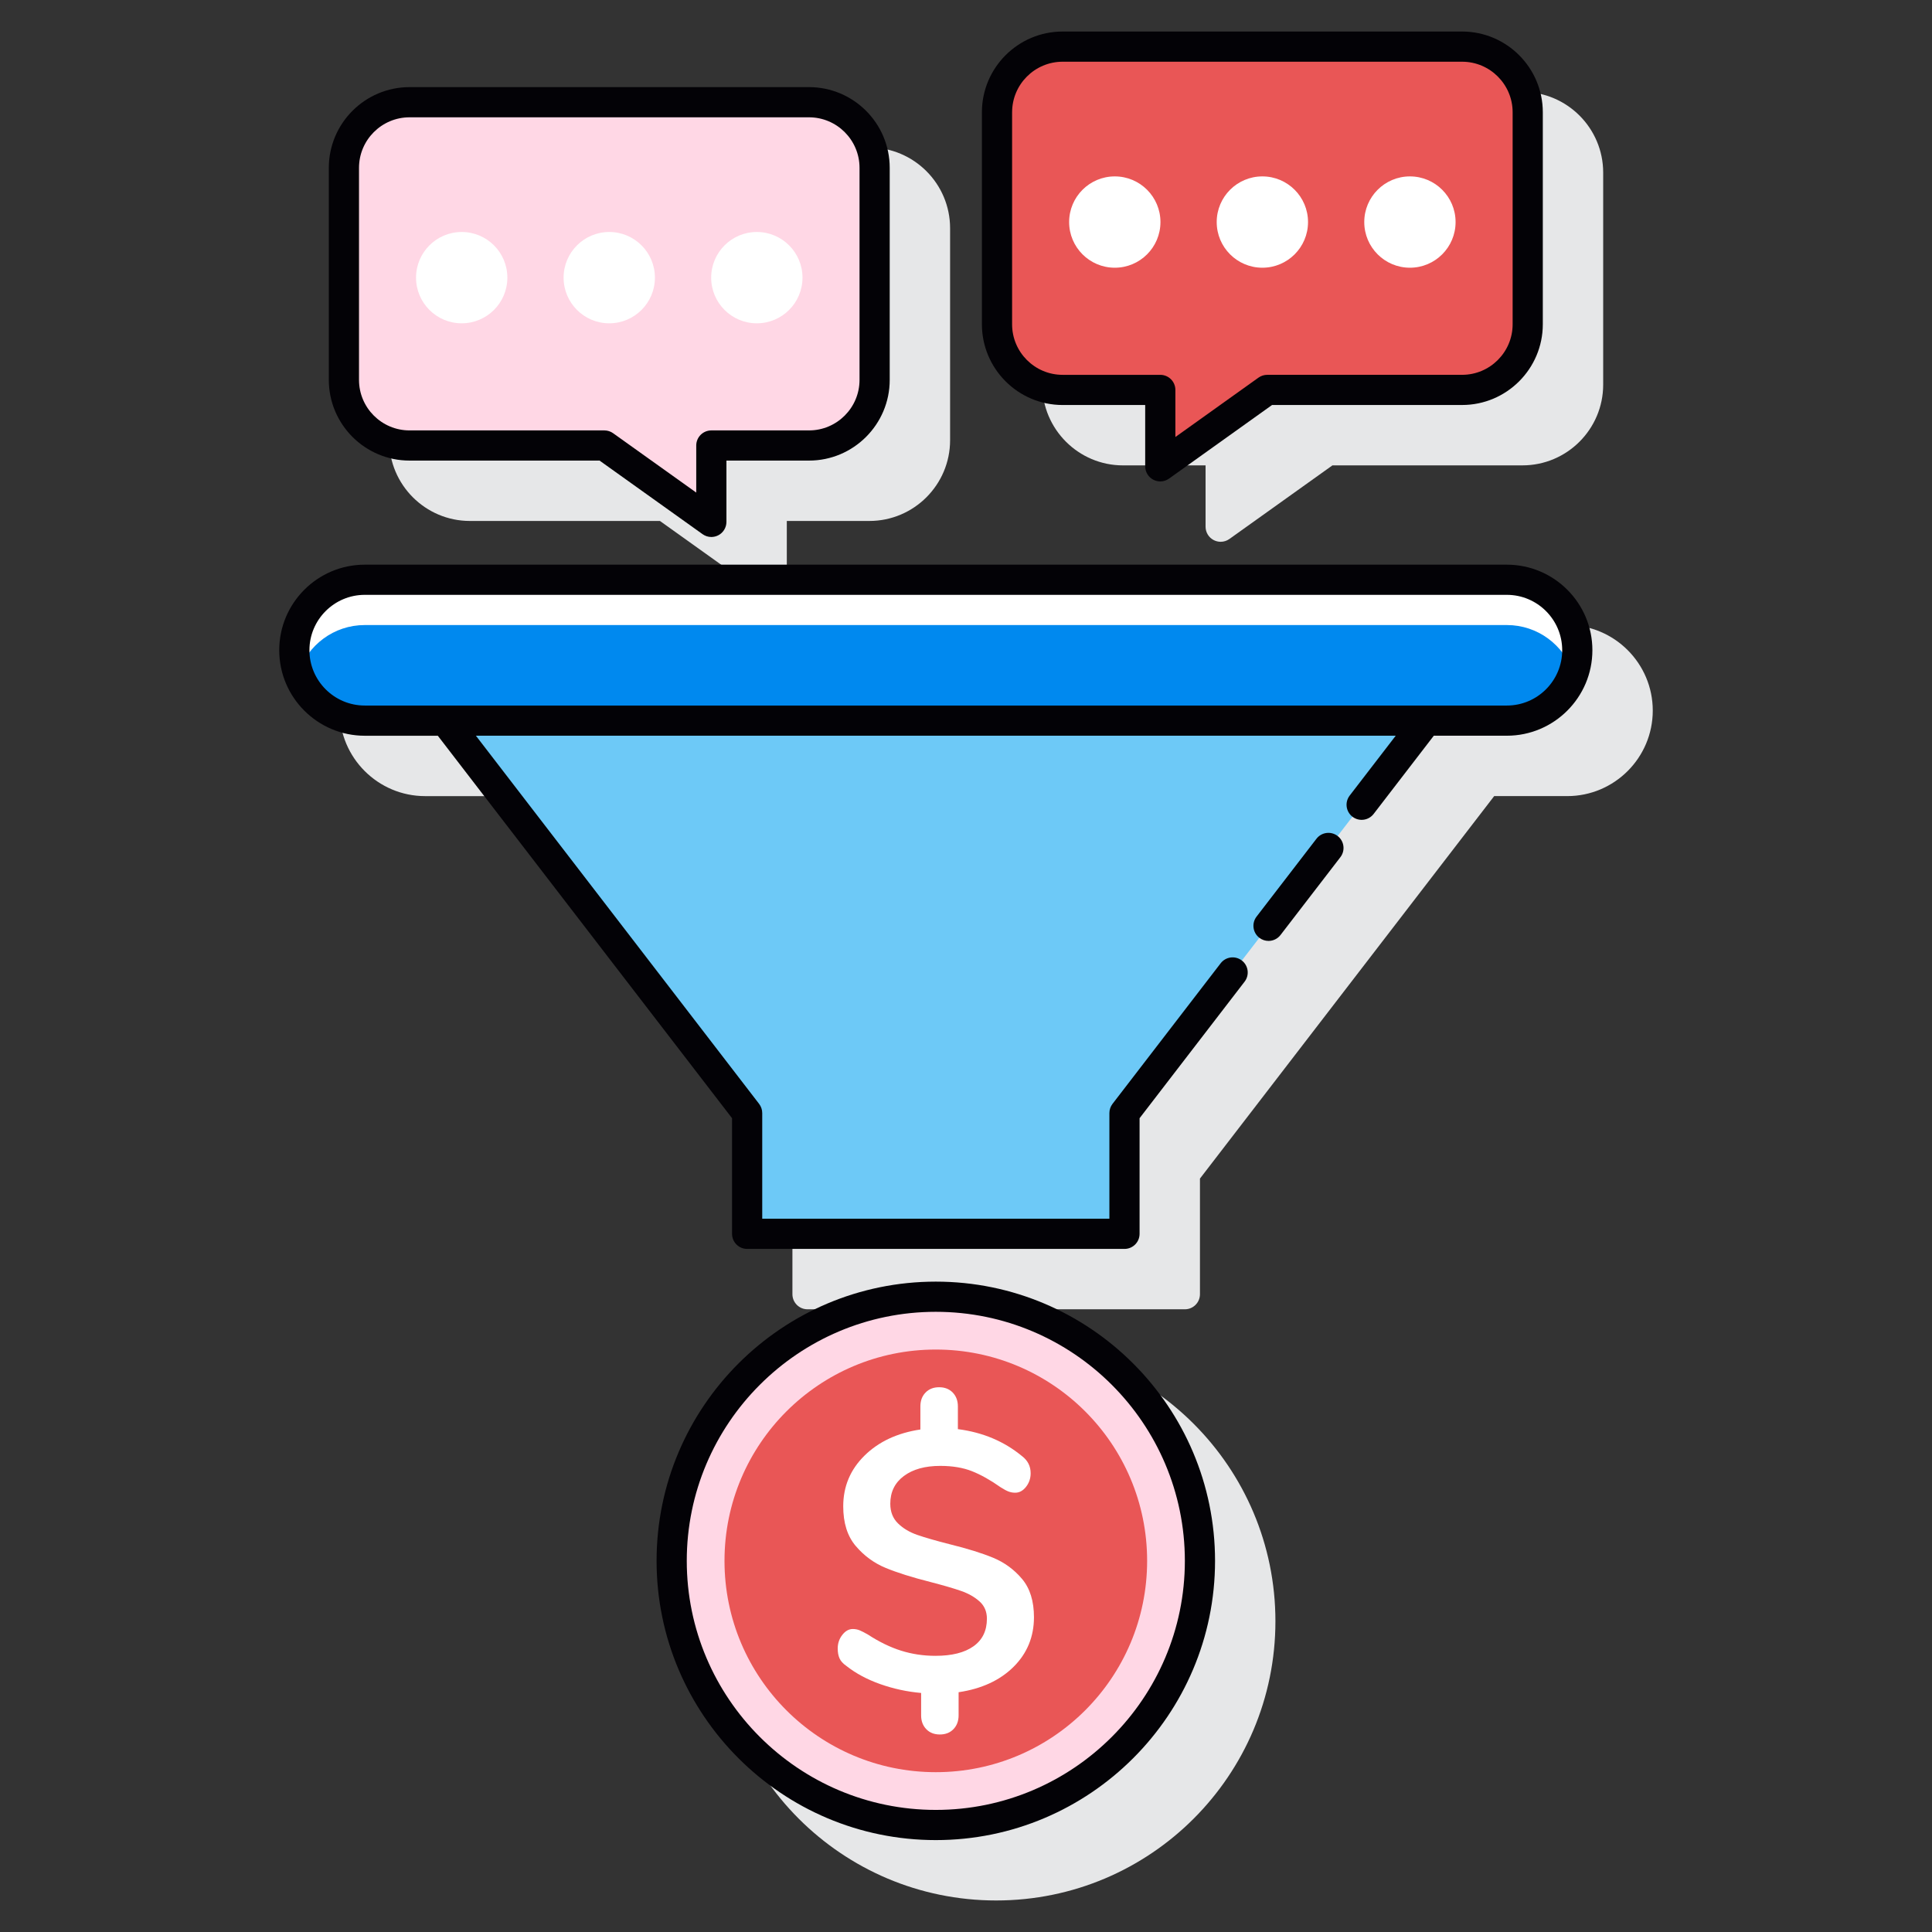 <?xml version="1.0"?>
<svg xmlns="http://www.w3.org/2000/svg" xmlns:xlink="http://www.w3.org/1999/xlink" xmlns:svgjs="http://svgjs.com/svgjs" version="1.1" width="512" height="512" x="0" y="0" viewBox="0 0 128 128" style="enable-background:new 0 0 512 512" xml:space="preserve" class=""><rect x="0" y="0" width="128" height="128" fill="#333333" stroke="none"/><g><g xmlns="http://www.w3.org/2000/svg"><g fill="#e6e7e8"><circle cx="66" cy="107.411" r="18.5" fill="#e6e7e8" data-original="#e6e7e8" style="" class=""/><path d="m103.833 41.411h-75.666c-3.125 0-5.667 2.542-5.667 5.667s2.542 5.667 5.667 5.667h4.84l19.493 25.339v7.66c0 .552.447 1 1 1h25c.553 0 1-.448 1-1v-7.66l19.493-25.34h4.84c3.125 0 5.667-2.542 5.667-5.667 0-3.124-2.542-5.666-5.667-5.666z" fill="#e6e7e8" data-original="#e6e7e8" style="" class=""/><path d="m74.402 30.833h5.47v4.062c0 .375.209.718.542.889.145.074.302.111.458.111.205 0 .408-.063.581-.187l6.825-4.876h12.589c2.948 0 5.348-2.399 5.348-5.348v-14.047c0-2.949-2.399-5.348-5.348-5.348h-26.465c-2.948 0-5.348 2.399-5.348 5.348v14.048c.001 2.949 2.4 5.348 5.348 5.348z" fill="#e6e7e8" data-original="#e6e7e8" style="" class=""/><path d="m31.133 34.515h12.589l6.825 4.875c.173.124.376.187.581.187.156 0 .313-.037.458-.111.333-.171.542-.515.542-.889v-4.062h5.47c2.948 0 5.348-2.399 5.348-5.348v-14.047c0-2.949-2.399-5.348-5.348-5.348h-26.465c-2.948 0-5.348 2.399-5.348 5.348v14.048c0 2.948 2.4 5.347 5.348 5.347z" fill="#e6e7e8" data-original="#e6e7e8" style="" class=""/></g><g><g><circle cx="62" cy="103.411" fill="#ffd7e5" r="17.5" data-original="#ffd7e5" style="" class=""/><circle cx="62" cy="103.411" fill="#e95656" r="14" data-original="#fa759e" style="" class=""/><g><path d="m67.149 110.434c-.901.893-2.114 1.453-3.639 1.68v1.534c0 .373-.114.677-.341.913-.227.235-.528.353-.901.353-.374 0-.674-.118-.901-.353-.227-.236-.34-.54-.34-.913v-1.485c-.926-.081-1.826-.275-2.702-.584s-1.631-.714-2.264-1.217c-.211-.146-.357-.309-.438-.487-.081-.179-.122-.398-.122-.658 0-.341.101-.641.304-.901s.434-.39.694-.39c.162 0 .312.028.451.085.138.057.32.15.548.28.746.487 1.481.844 2.203 1.071s1.481.341 2.276.341c1.087 0 1.927-.211 2.52-.633.592-.422.888-1.031.888-1.826 0-.471-.162-.852-.487-1.144s-.73-.524-1.217-.694-1.169-.369-2.045-.596c-1.217-.308-2.208-.621-2.97-.937-.763-.317-1.42-.799-1.972-1.448s-.828-1.525-.828-2.629c0-1.315.471-2.434 1.412-3.36.941-.925 2.175-1.501 3.7-1.728v-1.534c0-.373.113-.677.341-.913.227-.235.527-.353.901-.353.373 0 .673.118.901.353.227.236.341.54.341.913v1.51c1.639.211 3.051.803 4.236 1.777.39.292.585.674.585 1.144 0 .341-.102.641-.305.901s-.443.39-.718.39c-.146 0-.289-.024-.426-.073s-.32-.146-.547-.292c-.666-.47-1.295-.823-1.887-1.059-.592-.235-1.294-.353-2.105-.353-1.007 0-1.81.223-2.41.669-.601.447-.901 1.059-.901 1.838 0 .536.17.97.511 1.303s.77.588 1.29.767c.519.179 1.225.381 2.118.609 1.185.292 2.15.593 2.897.901.747.309 1.384.775 1.912 1.4.527.625.791 1.473.791 2.544-.003 1.296-.454 2.392-1.354 3.284z" fill="#ffffff" data-original="#ffffff" style="" class=""/></g></g><path d="m99.833 47.744h-75.666c-2.577 0-4.667-2.089-4.667-4.667 0-2.577 2.089-4.667 4.667-4.667h75.667c2.577 0 4.667 2.089 4.667 4.667-.001 2.578-2.09 4.667-4.668 4.667z" fill="#0089ef" data-original="#0089ef" style="" class=""/><path d="m24.167 41.411h75.667c2.049 0 3.771 1.33 4.398 3.167.162-.473.268-.972.268-1.5 0-2.577-2.089-4.667-4.667-4.667h-75.666c-2.577 0-4.667 2.089-4.667 4.667 0 .528.107 1.027.268 1.5.628-1.838 2.349-3.167 4.399-3.167z" fill="#ffffff" data-original="#ffffff" style="" class=""/><path d="m94.5 47.744h-65l20 26v8h25v-8z" fill="#6dc9f7" data-original="#6dc9f7" style="" class=""/><g><g><path d="m96.867 3.089h-26.465c-2.401 0-4.348 1.947-4.348 4.348v14.048c0 2.401 1.947 4.348 4.348 4.348h6.469v5.062l7.086-5.062h12.909c2.401 0 4.348-1.947 4.348-4.348v-14.048c.001-2.401-1.946-4.348-4.347-4.348z" fill="#e95656" data-original="#fa759e" style="" class=""/><g fill="#fff"><circle cx="73.858" cy="14.712" r="3.025" fill="#ffffff" data-original="#ffffff" style="" class=""/><circle cx="83.635" cy="14.712" r="3.025" fill="#ffffff" data-original="#ffffff" style="" class=""/><circle cx="93.411" cy="14.712" r="3.025" fill="#ffffff" data-original="#ffffff" style="" class=""/></g></g><g><path d="m27.133 6.772h26.465c2.401 0 4.348 1.947 4.348 4.348v14.048c0 2.401-1.947 4.348-4.348 4.348h-6.469v5.062l-7.086-5.062h-12.91c-2.401 0-4.348-1.947-4.348-4.348v-14.048c0-2.402 1.947-4.348 4.348-4.348z" fill="#ffd7e5" data-original="#ffd7e5" style="" class=""/><g fill="#fff"><circle cx="50.142" cy="18.395" r="3.025" fill="#ffffff" data-original="#ffffff" style="" class=""/><circle cx="40.365" cy="18.395" r="3.025" fill="#ffffff" data-original="#ffffff" style="" class=""/><circle cx="30.589" cy="18.395" r="3.025" fill="#ffffff" data-original="#ffffff" style="" class=""/></g></g></g><g fill="#3a2c60"><path d="m62 84.911c-10.201 0-18.5 8.299-18.5 18.5s8.299 18.5 18.5 18.5 18.5-8.299 18.5-18.5-8.299-18.5-18.5-18.5zm0 35c-9.098 0-16.5-7.402-16.5-16.5s7.402-16.5 16.5-16.5 16.5 7.402 16.5 16.5-7.402 16.5-16.5 16.5z" fill="#030206" data-original="#3a2c60" style="" class=""/><path d="m99.833 37.411h-75.666c-3.125 0-5.667 2.542-5.667 5.667s2.542 5.667 5.667 5.667h4.84l19.493 25.339v7.66c0 .552.447 1 1 1h25c.553 0 1-.448 1-1v-7.66l6.958-9.046c.336-.438.255-1.066-.184-1.402-.438-.338-1.065-.255-1.402.183l-7.165 9.315c-.134.175-.207.389-.207.61v7h-23v-7c0-.221-.073-.435-.207-.61l-18.762-24.39h60.939l-3.05 3.964c-.336.438-.255 1.066.184 1.402.437.336 1.064.254 1.402-.183l3.987-5.184h4.84c3.125 0 5.667-2.542 5.667-5.667 0-3.123-2.542-5.665-5.667-5.665zm0 9.333h-75.666c-2.022 0-3.667-1.645-3.667-3.667 0-2.021 1.645-3.667 3.667-3.667h75.666c2.022 0 3.667 1.645 3.667 3.667s-1.645 3.667-3.667 3.667z" fill="#030206" data-original="#3a2c60" style="" class=""/><path d="m70.402 26.833h5.47v4.062c0 .375.209.718.542.889.145.074.302.111.458.111.205 0 .408-.063.581-.187l6.825-4.876h12.589c2.948 0 5.348-2.399 5.348-5.348v-14.047c0-2.949-2.399-5.348-5.348-5.348h-26.465c-2.948 0-5.348 2.399-5.348 5.348v14.048c.001 2.949 2.4 5.348 5.348 5.348zm-3.347-19.396c0-1.846 1.502-3.348 3.348-3.348h26.465c1.846 0 3.348 1.502 3.348 3.348v14.048c0 1.846-1.502 3.348-3.348 3.348h-12.91c-.208 0-.412.065-.581.187l-5.505 3.933v-3.119c0-.552-.447-1-1-1h-6.47c-1.846 0-3.348-1.502-3.348-3.348v-14.049z" fill="#030206" data-original="#3a2c60" style="" class=""/><path d="m27.133 30.515h12.589l6.825 4.875c.173.124.376.187.581.187.156 0 .313-.037.458-.111.333-.171.542-.515.542-.889v-4.062h5.47c2.948 0 5.348-2.399 5.348-5.348v-14.047c0-2.949-2.399-5.348-5.348-5.348h-26.465c-2.948 0-5.348 2.399-5.348 5.348v14.048c0 2.948 2.4 5.347 5.348 5.347zm-3.348-19.395c0-1.846 1.502-3.348 3.348-3.348h26.465c1.846 0 3.348 1.502 3.348 3.348v14.048c0 1.846-1.502 3.348-3.348 3.348h-6.47c-.553 0-1 .448-1 1v3.119l-5.505-3.932c-.169-.122-.373-.187-.581-.187h-12.909c-1.846 0-3.348-1.502-3.348-3.348z" fill="#030206" data-original="#3a2c60" style="" class=""/><path d="m87.219 55.569-3.969 5.159c-.336.438-.255 1.066.184 1.402.182.14.396.208.608.208.3 0 .597-.134.794-.39l3.969-5.159c.336-.438.255-1.066-.184-1.402-.437-.338-1.065-.256-1.402.182z" fill="#030206" data-original="#3a2c60" style="" class=""/></g></g></g></g></svg>
